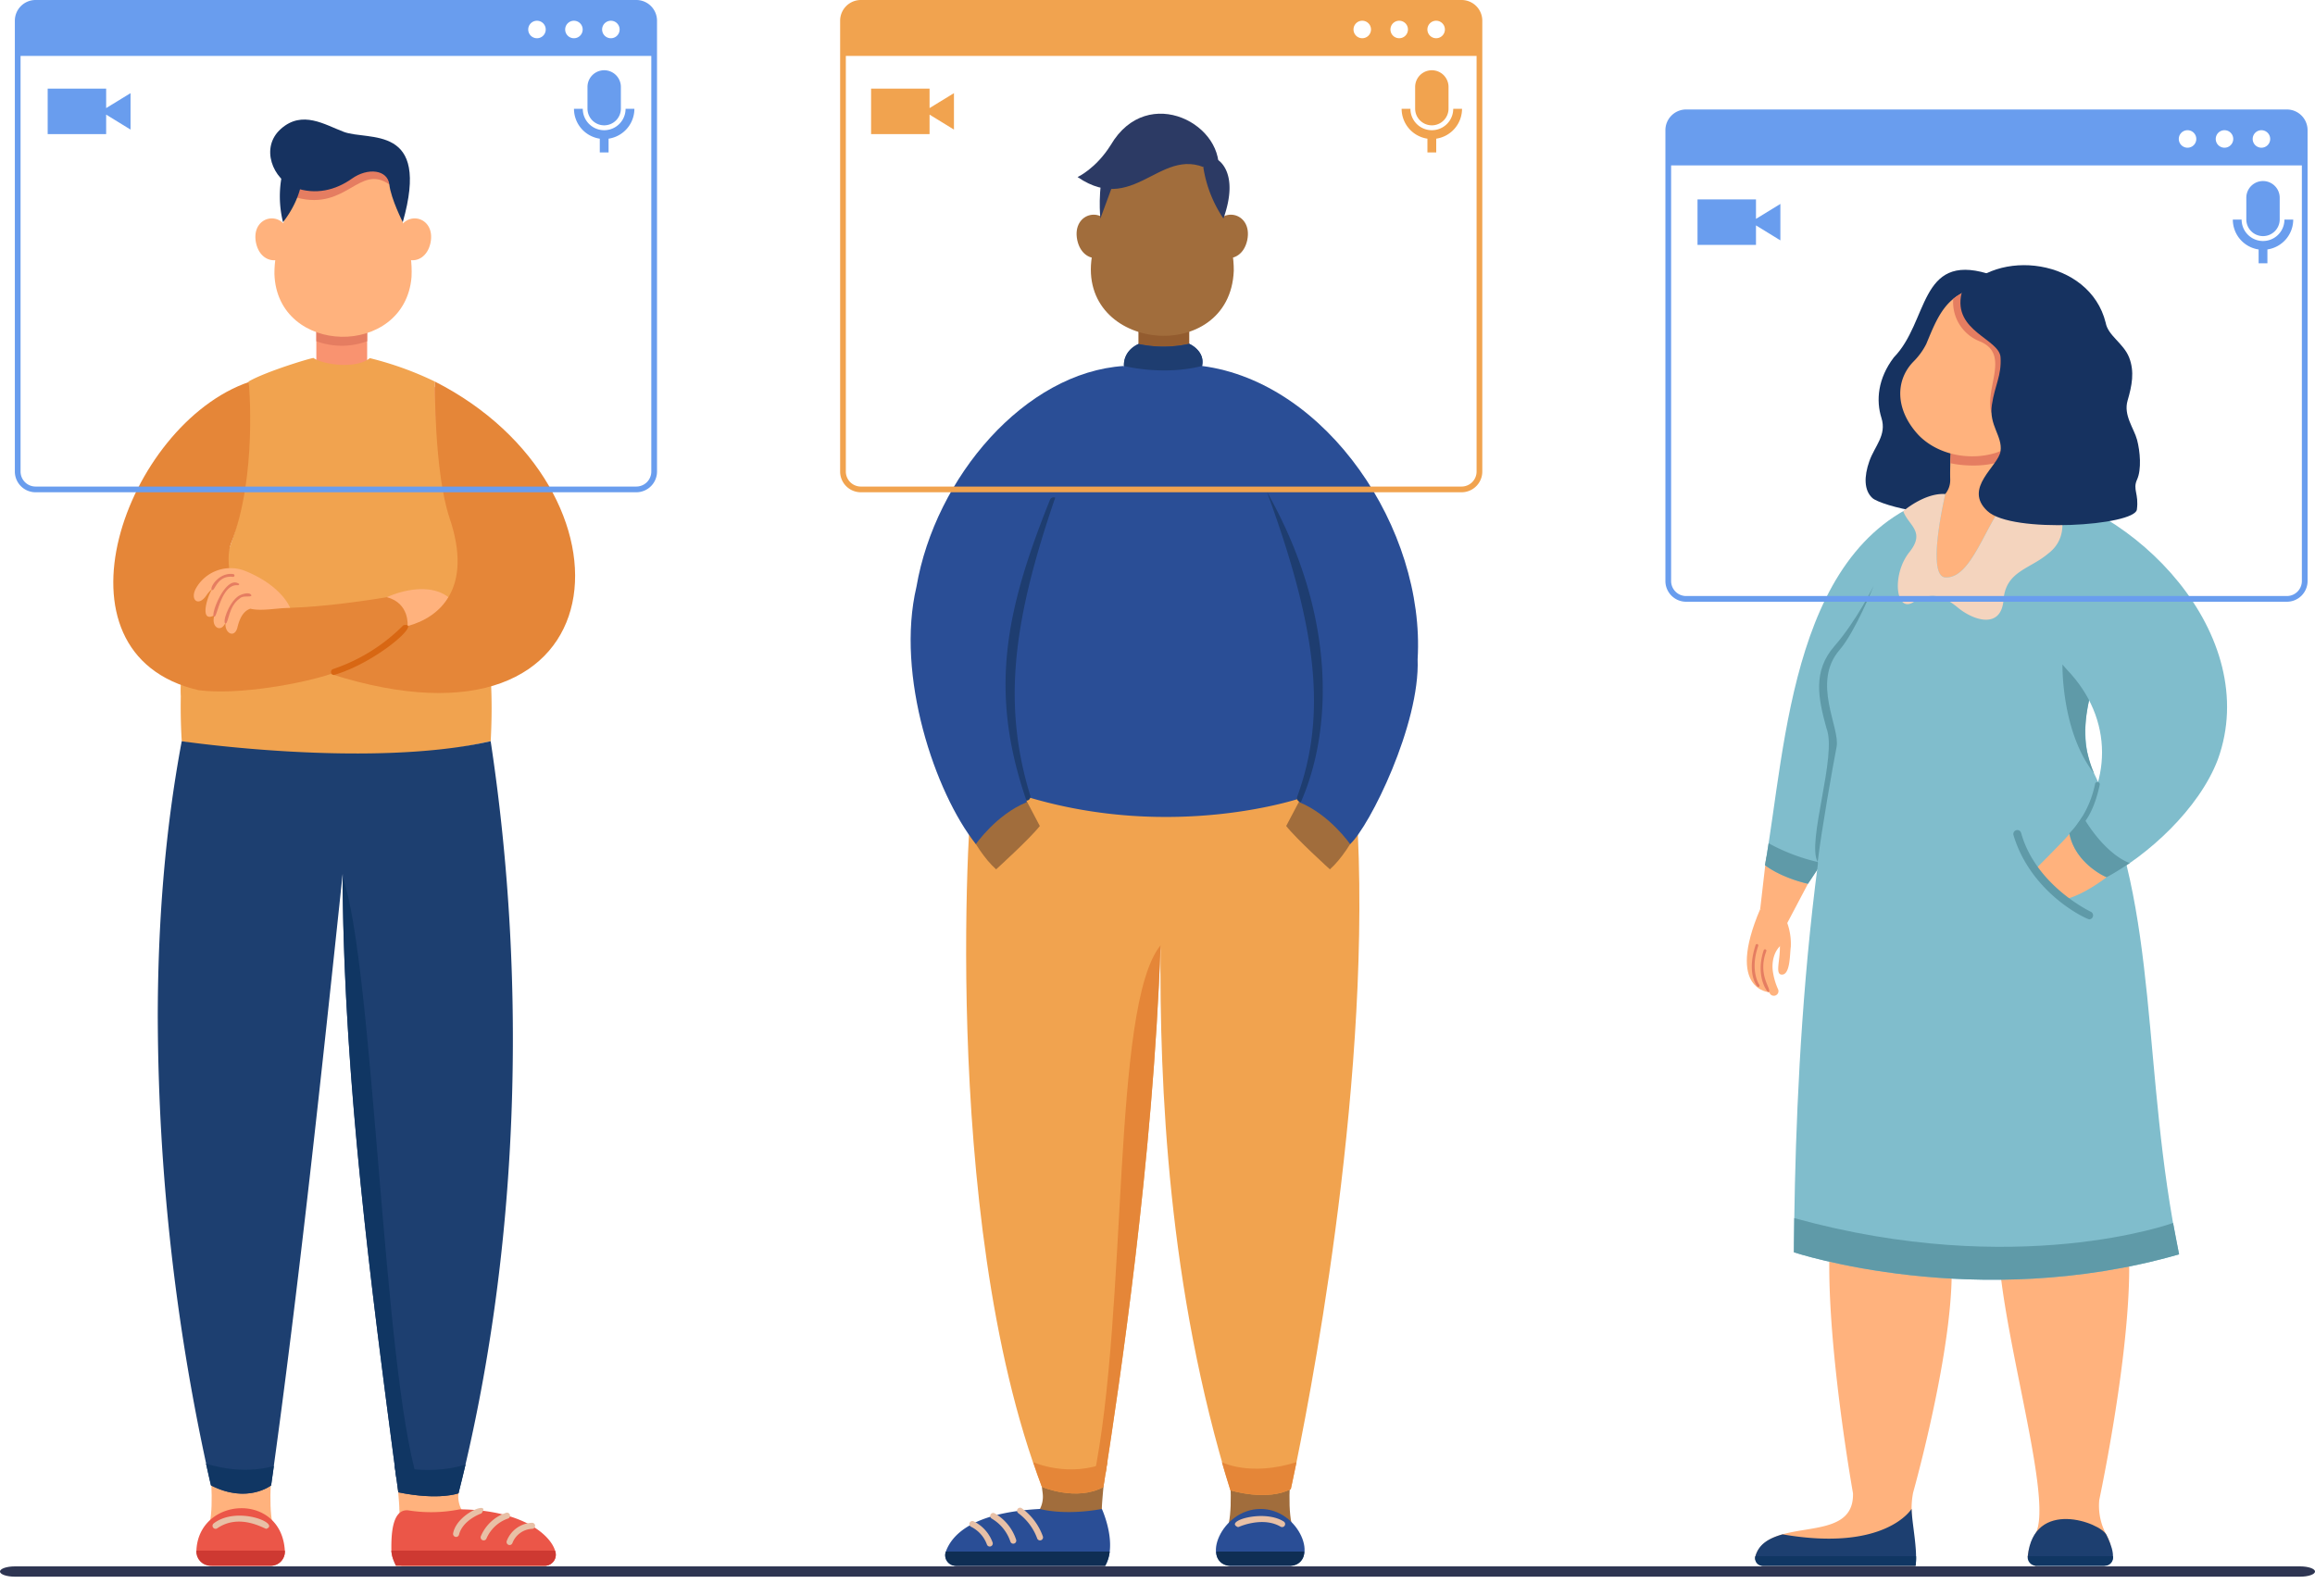 <svg id="Group_15925" data-name="Group 15925" xmlns="http://www.w3.org/2000/svg" xmlns:xlink="http://www.w3.org/1999/xlink" width="674.706" height="465.3" viewBox="0 0 674.706 465.3">
  <defs>
    <clipPath id="clip-path">
      <rect id="Rectangle_2649" data-name="Rectangle 2649" width="674.706" height="465.3" fill="none"/>
    </clipPath>
  </defs>
  <g id="Group_15924" data-name="Group 15924" clip-path="url(#clip-path)">
    <path id="Path_4979" data-name="Path 4979" d="M670.378,1321.87H4.328c-2.39,0-4.328-.672-4.328-1.5s1.938-1.5,4.328-1.5h666.05c2.39,0,4.328.672,4.328,1.5s-1.938,1.5-4.328,1.5" transform="translate(0 -862.227)" fill="#2e3552"/>
    <path id="Path_4980" data-name="Path 4980" d="M1489.037,741.827l6.541-12.408-12.168-7.79-1.75,15.173Z" transform="translate(-968.653 -471.773)" fill="#ffb27d"/>
    <path id="Path_4981" data-name="Path 4981" d="M1485.716,524.161s4.188,3.457,12.514,5.419c6.363-9.692,16.747-24.878,21.353-35.487,7.312-55.859,16.947-74.787,18.678-78.138-44.922,11.848-46.309,73.233-52.545,108.205" transform="translate(-971.304 -271.936)" fill="#80bdcc"/>
    <path id="Path_4982" data-name="Path 4982" d="M1485.716,716.4s4.188,3.457,12.514,5.419c0,0,1.407-2.092,3.485-5.248l-.648-1.111a55.944,55.944,0,0,1-14.3-5.456c-.338,2.263-.685,4.4-1.05,6.4" transform="translate(-971.304 -464.171)" fill="#5f9aa8"/>
    <path id="Path_4983" data-name="Path 4983" d="M1692.788,1106.761c.656-.439,22.6.213,21.909-1.675l.207-.266c0-3.008-.14-4.723-1.468-7.051a17.628,17.628,0,0,1-2.111-10.176c.5-2.475,16.248-76.711,4.216-89.532-5.4-5.716-29.793-4.116-32.861,4.49-5.5,19.981,16.929,85.366,9.789,95.241a18.689,18.689,0,0,0-1.983,6.179c-.072.518,1.78,2.79,2.3,2.79" transform="translate(-1099.497 -650.292)" fill="#ffb27d"/>
    <path id="Path_4984" data-name="Path 4984" d="M1479.946,1102.794h44.264c.6-4.4-2.239-14.173-.68-21.422,0,0,18.641-66.218,7.867-79.93-5.273-6.711-22.531-17.362-27.886-10.716-11.278,14,2.47,90.925,2.47,90.925.419,15.36-23.791,6.308-28.344,18.022a2.379,2.379,0,0,0,2.309,3.122" transform="translate(-965.927 -646.325)" fill="#ffb27d"/>
    <path id="Path_4985" data-name="Path 4985" d="M1479.635,1287.018h44.509c.67-4.621-1.026-12.187-1.153-16.6,0,0-7.55,12.633-37.6,7.432-3.911,1.116-6.927,2.782-7.917,6.382a2.223,2.223,0,0,0,2.163,2.791" transform="translate(-965.861 -830.547)" fill="#1d3f70"/>
    <path id="Path_4986" data-name="Path 4986" d="M1706.883,1289.839h0c0,.475,1.827,2.79,2.3,2.79h19.862c4.714-.427,2.018-6.456.785-8.992-1.76-3.62-21.208-10.81-22.95,6.2" transform="translate(-1115.894 -836.159)" fill="#1d3f70"/>
    <path id="Path_4987" data-name="Path 4987" d="M1605.886,228.248c-19.926-5.958-17.1,14.051-27.275,24.457-4.688,6.169-5.213,12.565-3.611,17.627s-1.97,8.187-3.532,12.652-1.566,8.457.893,10.715,23.523,7.59,26.606,1.563,6.919-67.013,6.919-67.013" transform="translate(-1026.658 -148.509)" fill="#163260"/>
    <path id="Path_4988" data-name="Path 4988" d="M1561.4,453.548h64.652a239.716,239.716,0,0,1-4.933-47.223c-1.916-21.383,12.384-53.282-15.675-62.227-.855-6.2-.2-17.41,1.023-22.931,2.633-9.913-13.276-13.74-15.438-3.721-.608,1.9-2.082,18.28-1.865,26.036.167,7.724-11.977,8.483-14.388,16.92a301.213,301.213,0,0,0-13.375,93.146" transform="translate(-1020.772 -203.693)" fill="#ffb27d"/>
    <path id="Path_4989" data-name="Path 4989" d="M1641.7,338.53c3.462.834,12.067,1.56,17.5-1.828-.021-.732-1.613-.068-1.643-.773a73.957,73.957,0,0,1,1.518-15.42c1.7-9.49-12.294-13.051-15.341-3.91-.869,2.762-1.629,12.2-2.032,21.931" transform="translate(-1073.28 -203.511)" fill="#e57d61"/>
    <path id="Path_4990" data-name="Path 4990" d="M1604.923,285.664c5.411,5.527,13.769,7.08,20.46,5.651.38-.082.765-.162,1.129-.264,14.446-3.746,18.625-26.221,12.681-37.916-3.573-7.971-13.72-12.823-21.779-8.825-5.634,2.991-7.77,8.734-10.288,14.777a19.97,19.97,0,0,1-3.633,5.022c-5.466,5.507-5.475,14.147,1.43,21.556" transform="translate(-1045.726 -158.785)" fill="#ffb27d"/>
    <path id="Path_4991" data-name="Path 4991" d="M1715.288,315.358c-1.659,7.661-11.013,5.684-9.429-1.993,1.659-7.661,11.013-5.683,9.429,1.993" transform="translate(-1115.107 -201.695)" fill="#f99370"/>
    <path id="Path_4992" data-name="Path 4992" d="M1718.883,321.021a.387.387,0,0,0,.369-.274c1.746-4.881-.9-6.917-4.115-5.6a.386.386,0,0,0,.281.719c2.754-1.131,4.553.583,3.094,4.657a.388.388,0,0,0,.37.5" transform="translate(-1121.135 -205.774)" fill="#c16256"/>
    <path id="Path_4993" data-name="Path 4993" d="M1715.4,323.75c.7-.092,1.087-2.92,4.066-3.223a.386.386,0,0,0-.051-.771c-2.966.243-5.185,3.825-4.016,3.994" transform="translate(-1121.252 -209.043)" fill="#c16256"/>
    <path id="Path_4994" data-name="Path 4994" d="M1651.913,259.343c8.918,3.781,1.166,13.666,3.309,20.881l5.5-19.46c-3.128-3.948-9.219-12.17-11.963-16.35a12.67,12.67,0,0,0-4.688,2.518,12.272,12.272,0,0,0,7.844,12.412" transform="translate(-1074.802 -159.788)" fill="#e57d61"/>
    <path id="Path_4995" data-name="Path 4995" d="M1510.029,633.088s53.031,17.618,112.264.6c-11.037-52.919-5.511-101.092-24.776-140.212-5.511-10.814-2.233-34.7,11.749-34.14,6.3.866-26.324-19.82-28.193-27.794-3-12.792-5.07-21.055-5.2-21.589-9.034,5.78-12.88,26.87-21.7,26.384-5.711-.315-.014-24.306-.014-24.306-9.732,5.086-14.644,12.092-18.22,22.394-.046,0-.092.014-.139.018-22.211,64.664-25.414,149.952-25.768,198.644" transform="translate(-987.199 -268.012)" fill="#80bdcc"/>
    <path id="Path_4996" data-name="Path 4996" d="M1743.483,585.749c-2.25-8.446.976-18.056,2.809-26.226h-10.2s-.407,19.562,9.214,31.738a36.956,36.956,0,0,1-1.819-5.512" transform="translate(-1134.985 -365.795)" fill="#5f9aa8"/>
    <path id="Path_4997" data-name="Path 4997" d="M1707.842,437.279c16.651,8.24,23.852,29.885,23.9,49.358-.552,14.345-13.339,26.033-22.945,35.756-7.482,39.084,113.992-53.055-2.484-110.817,0,0,1.072,25.482,1.525,25.7" transform="translate(-1115.524 -269.073)" fill="#ffb27d"/>
    <path id="Path_4998" data-name="Path 4998" d="M1700.2,409.954c2.393,8.023-.87,37.649,13.708,53.249,13.785,14.312,13.325,33.871.731,47.764,1.708,8.862,10.769,12.824,10.88,12.768,11.822-6.235,26.888-19.82,32.389-34.282,13.141-36.244-24.176-74.923-57.708-79.5" transform="translate(-1111.527 -268.012)" fill="#80bdcc"/>
    <path id="Path_4999" data-name="Path 4999" d="M1601.947,443.623c5.081-3.073,8.506-2.245,13.083,1.537s12.44,6.261,13.268-2.009c.543-8.6,7.558-9.131,12.977-13.708,8.016-6.025,2.148-16.359,2.148-16.359a51.461,51.461,0,0,0-10.353-3.128c-9.033,5.78-12.879,26.87-21.7,26.384-5.711-.315-.014-24.306-.014-24.306-6.072-.4-12.27,4.995-12.27,4.995,1.5,4.179,6.622,5.921,1.8,11.943-5.2,6.5-4.016,17.725,1.065,14.652" transform="translate(-1044.394 -268.013)" fill="#f4d4be"/>
    <path id="Path_5000" data-name="Path 5000" d="M1650.526,231.489c10.067-13.51,37.368-10.165,42.007,8.545.669,3.794,5.187,5.966,6.83,10.126s.822,8.266-.437,12.575,1.867,8.1,2.759,11.452,1.339,8.646,0,11.578.567,4.061-.055,8.749-36.381,7.131-43.565.434,3.244-13.066,3.834-17.472-3.428-7.535-2.535-13.449,2.838-8.429,2.535-13.868-13.96-7.57-11.373-18.671" transform="translate(-1078.837 -145.965)" fill="#163260"/>
    <path id="Path_5001" data-name="Path 5001" d="M1681.127,702.234s3.151,12.77,17.96,22.218l-8.1,7.4s-12.38-8.823-18.84-23Z" transform="translate(-1093.185 -459.094)" fill="#80bdcc"/>
    <path id="Path_5002" data-name="Path 5002" d="M1716.849,724.923a1.163,1.163,0,0,0,.488-2.207c-.16-.074-16.035-7.612-20.324-22.979a1.157,1.157,0,1,0-2.229.622c5.011,16.72,20.636,24.231,22.065,24.564" transform="translate(-1107.957 -456.908)" fill="#5f9aa8"/>
    <path id="Path_5003" data-name="Path 5003" d="M1510.029,1035.6s53.031,17.618,112.264.6l-1.75-9.149s-45.4,16.561-110.408-1.412c-.106,6.308-.106,9.959-.106,9.959" transform="translate(-987.199 -670.526)" fill="#5f9aa8"/>
    <path id="Path_5004" data-name="Path 5004" d="M1528.668,573.724c1.155-9.577,4.406-27.823,5.505-33.529s-7.373-18.75.9-28.32C1539.625,506.6,1545,493.2,1545,493.2s-4.963,10.162-11.422,17.566-4.727,15.282-2.363,23.947c3.223,7.812-5.835,33.261-2.544,39.006" transform="translate(-998.905 -322.438)" fill="#5f9aa8"/>
    <path id="Path_5005" data-name="Path 5005" d="M1741.906,692.29c1.708,8.862,10.769,12.824,10.88,12.768,1.791-.925,4.542-2.671,6.74-4.124,0,0-6.72-1.858-13.732-13.627a35.047,35.047,0,0,1-3.889,4.983" transform="translate(-1138.791 -449.335)" fill="#5f9aa8"/>
    <path id="Path_5006" data-name="Path 5006" d="M1748.644,671.813c4.7-4.162,6.017-12.865,6.09-12.767a.7.7,0,0,0-1.369-.233,29.577,29.577,0,0,1-5.261,11.871.7.7,0,0,0,.541,1.128" transform="translate(-1142.743 -430.341)" fill="#5f9aa8"/>
    <path id="Path_5007" data-name="Path 5007" d="M1494.134,775.477c3.194,6.124-.948,13.666,1.762,13.893,2.6.191,2.382-6.2,2.689-8.086a18.151,18.151,0,0,0-1.231-7.49c-1.061-2.1-4.343-.392-3.22,1.683" transform="translate(-976.657 -505.249)" fill="#ffb27d"/>
    <path id="Path_5008" data-name="Path 5008" d="M1486.315,786.025c-4.953,4.352-4.075,11.888-1.148,17.136a1.351,1.351,0,0,0,2.473-1.078,19.218,19.218,0,0,1-1.579-5.5c-.323-2.707.395-5.772,2.526-7.528,1.987-1.446-.33-4.531-2.272-3.028" transform="translate(-969.388 -513.61)" fill="#ffb27d"/>
    <path id="Path_5009" data-name="Path 5009" d="M1481.9,769.808s-6.3,10.2-4.728,19.9c0,0-13.077-.327-2.87-24.254,0,0,5.911,1.078,7.6,4.358" transform="translate(-961.297 -500.422)" fill="#ffb27d"/>
    <path id="Path_5010" data-name="Path 5010" d="M1484.288,811.772c1.388-.557-3.37-4.6-.594-11.922a.4.4,0,0,0-.76-.27c-2.4,7.147.726,11.951,1.353,12.192" transform="translate(-968.902 -522.559)" fill="#e57d61"/>
    <path id="Path_5011" data-name="Path 5011" d="M1476.443,807.367a.406.406,0,0,0,.328-.637c-.029-.04-2.823-4.12-.3-11.331a.4.4,0,1,0-.76-.266c-2.611,7.912.092,11.969.735,12.234" transform="translate(-964.031 -519.65)" fill="#e57d61"/>
    <path id="Path_5012" data-name="Path 5012" d="M1706.84,1310.311a2.486,2.486,0,0,0,2.482,2.791h19.98a2.41,2.41,0,0,0,2.376-2.791Z" transform="translate(-1115.852 -856.631)" fill="#103663"/>
    <path id="Path_5013" data-name="Path 5013" d="M1479.635,1313.1h44.509a13.673,13.673,0,0,0,.157-2.791h-46.83a2.223,2.223,0,0,0,2.163,2.791" transform="translate(-965.861 -856.63)" fill="#103663"/>
    <path id="Path_5014" data-name="Path 5014" d="M1583,92.179H1407.907a6.043,6.043,0,0,0-6.036,6.036V229.651a6.043,6.043,0,0,0,6.036,6.036h175.088a6.042,6.042,0,0,0,6.036-6.036V98.212A6.04,6.04,0,0,0,1583,92.179m4.368,137.472a4.376,4.376,0,0,1-4.371,4.371H1407.907a4.376,4.376,0,0,1-4.371-4.371V108.474h183.83Zm-9.234-128.877a2.55,2.55,0,1,1-2.551-2.55,2.55,2.55,0,0,1,2.551,2.55m-10.768,0a2.55,2.55,0,1,1-2.55-2.55,2.55,2.55,0,0,1,2.55,2.55m-13.318-2.55a2.55,2.55,0,1,1-2.55,2.55,2.55,2.55,0,0,1,2.55-2.55" transform="translate(-916.489 -60.263)" fill="#699dee"/>
    <path id="Path_5015" data-name="Path 5015" d="M1453.045,169.22l-7.109,4.361v-5.673h-17.043v13.249h17.043v-5.673l7.109,4.361Z" transform="translate(-934.155 -109.772)" fill="#699dee"/>
    <path id="Path_5016" data-name="Path 5016" d="M1895.726,168.488h0a4.866,4.866,0,0,1-4.866-4.866V157.3a4.866,4.866,0,1,1,9.732,0v6.322a4.866,4.866,0,0,1-4.866,4.866" transform="translate(-1236.172 -99.655)" fill="#699dee"/>
    <path id="Path_5017" data-name="Path 5017" d="M1897.1,184.9h-2.564a6.238,6.238,0,1,1-12.476,0h-2.564a8.814,8.814,0,0,0,7.52,8.707v4.018h2.563V193.6a8.814,8.814,0,0,0,7.52-8.707" transform="translate(-1228.74 -120.879)" fill="#699dee"/>
    <path id="Path_5018" data-name="Path 5018" d="M1024.955,1214.948l.894.64c0,.475.431,1.3.906,1.3.536-.259,21.837,1.233,21.426.079l.591-.806c0-3.008.4-4.589-.926-6.917-4.92-6.481,1.048-36.433.861-44.039h-22.48c-.239,7.59,5.38,37.594.671,44.025-1.324,2.334-1.948,2.71-1.943,5.718" transform="translate(-670.076 -761.766)" fill="#a16d3c"/>
    <path id="Path_5019" data-name="Path 5019" d="M799.579,1218.236H842.84c.74-2.29-1.388-12.728-.972-16.568-.157-2.382,3.275-33.268,3.531-36.463H820.613l4,31.888a7.936,7.936,0,0,1-5.372,8.53c-8,3.082-17.28,1.53-22.3,7.982a3.066,3.066,0,0,0,2.636,4.632" transform="translate(-520.726 -761.766)" fill="#a16d3c"/>
    <path id="Path_5020" data-name="Path 5020" d="M843.553,1282.936a10.93,10.93,0,0,1-1.31,4.151H798.7a3.083,3.083,0,0,1-2.93-4.08c1.653-4.666,7.391-11.439,27.455-12.488,0,0,6.826,2.032,18.049,0,0,0,3,6.507,2.281,12.417" transform="translate(-520.129 -830.616)" fill="#2a4e96"/>
    <path id="Path_5021" data-name="Path 5021" d="M1045.287,1287.087h-17.739c-8.569-.973-2.562-16.455,8.867-16.567,11.493-.113,17.432,15.612,8.872,16.567" transform="translate(-669.124 -830.617)" fill="#2a4e96"/>
    <path id="Path_5022" data-name="Path 5022" d="M909.547,858.116c-1.032,5.063-1.661,7.863-1.661,7.863-7.016,3.647-17.6.352-17.6.352-18.262-59.068-20.638-118.067-20.386-158.719-2.3,64.388-12,127.894-16.633,157.77-7.909,4.258-17.938-.06-17.938-.06C804.977,785.877,814.5,658.428,815.3,660.606H926.5c6.4,75-11.315,169.9-16.957,197.51" transform="translate(-531.68 -431.861)" fill="#f1a34f"/>
    <rect id="Rectangle_2647" data-name="Rectangle 2647" width="14.809" height="17.487" transform="translate(331.798 92.166)" fill="#935c2f"/>
    <path id="Path_5023" data-name="Path 5023" d="M803.3,664.514s5.406,13.674,12.184,19.7c0,0,9.888-8.967,12.737-12.641l-6.667-12.653Z" transform="translate(-525.166 -430.776)" fill="#a16d3c"/>
    <path id="Path_5024" data-name="Path 5024" d="M1107.584,664.514s-5.406,13.674-12.183,19.7c0,0-9.888-8.967-12.737-12.641l6.667-12.653Z" transform="translate(-707.804 -430.776)" fill="#a16d3c"/>
    <path id="Path_5025" data-name="Path 5025" d="M828.718,308.137c-2,7.1-7.925,25.485-11.523,34.307-3.237,7.811-6.544,15.177-8.728,23.352-6.217,21.979-8.534,47.4-8.136,69.53-8.835,3.605-14.782,12.208-14.782,12.208-11.911-14.983-23.431-49.142-17.317-75.018,5.481-31.94,31.7-62.567,60.486-64.379" transform="translate(-501.133 -201.448)" fill="#2a4e96"/>
    <path id="Path_5026" data-name="Path 5026" d="M1074.648,393.629c.721,19-13.98,48.673-19.673,53.906,0,0-5.942-8.6-14.781-12.208.429-22.075-2.008-48.706-8.488-70.738-2.213-8.093-5.594-15.232-8.724-23.033-3.482-8.671-9.213-26.449-11.176-33.418,36.3,4.686,65.087,47.551,62.842,85.491" transform="translate(-661.48 -201.449)" fill="#2a4e96"/>
    <path id="Path_5027" data-name="Path 5027" d="M935.22,421.909s-36.9,12.671-79.993-.4c-8.566-33.839-8.566-63.05,28.424-125.56,0,0-.511-4.177,4.214-6.408a35.1,35.1,0,0,0,14.809-.048s4.658,2,3.746,6.382c35.321,62.506,39.2,91.821,28.8,126.036" transform="translate(-556.066 -189.258)" fill="#2a4e96"/>
    <path id="Path_5028" data-name="Path 5028" d="M1030.228,188.185c-1.8,8.3-11.937,6.16-10.22-2.161,1.8-8.3,11.937-6.16,10.22,2.161" transform="translate(-666.715 -118.179)" fill="#a16d3c"/>
    <path id="Path_5029" data-name="Path 5029" d="M906.425,188.185c1.8,8.3,11.937,6.16,10.22-2.161-1.8-8.3-11.937-6.16-10.22,2.161" transform="translate(-592.458 -118.179)" fill="#a16d3c"/>
    <path id="Path_5030" data-name="Path 5030" d="M959.885,156.356c-1.156,27.806-45.75,23.729-41.35-4.194.609-5.538,2.591-9.22,3.521-18.048,2.152-20.432,31.187-21.52,33.8-.153,1.025,8.429,4.1,14.643,4.031,22.394" transform="translate(-600.304 -77.379)" fill="#a16d3c"/>
    <path id="Path_5031" data-name="Path 5031" d="M852.526,507.164c-11.024-31.962-6.085-55.406,6.866-87.719a1.159,1.159,0,0,1,1.522-.606c-12.181,35.531-15.521,60-7.263,86.883a1.165,1.165,0,0,1-1.125,1.441" transform="translate(-553.369 -273.759)" fill="#1e3d70"/>
    <path id="Path_5032" data-name="Path 5032" d="M1076.365,504.547a1.163,1.163,0,0,1-1.107-1.494c8.918-24.26,5.525-49.781-8.795-88.928,20.135,35.54,19.245,69.145,9.9,90.422" transform="translate(-697.213 -270.739)" fill="#1e3d70"/>
    <path id="Path_5033" data-name="Path 5033" d="M891.318,1231.1c-.722,4.665-1.152,7.266-1.152,7.266-7.909,4.258-17.938-.06-17.938-.06-.874-2.38-1.725-4.778-2.531-7.206,0,0,10.528,4.762,21.622,0" transform="translate(-568.574 -804.847)" fill="#e58638"/>
    <path id="Path_5034" data-name="Path 5034" d="M1050.26,1231.1c-1.032,5.063-1.661,7.863-1.661,7.863-7.016,3.647-17.6.352-17.6.352q-1.3-4.075-2.5-8.21l0,0s8.131,4.29,21.756,0" transform="translate(-672.394 -804.847)" fill="#e58638"/>
    <path id="Path_5035" data-name="Path 5035" d="M940.017,795.951s-.056,2.434,0,.162c-2.024,61.032-11.987,127.832-15.985,153.72l-3.526,1.574c10.2-49.8,5.083-137.637,19.516-155.456" transform="translate(-601.788 -520.362)" fill="#e58638"/>
    <path id="Path_5036" data-name="Path 5036" d="M968.863,295.873c.009.018.023.037.033.055-11.436,2.966-22.826.01-22.8.019,0,0-.511-4.177,4.214-6.408a35.1,35.1,0,0,0,14.809-.048s4.658,2,3.746,6.382" transform="translate(-618.509 -189.258)" fill="#1e3d70"/>
    <path id="Path_5037" data-name="Path 5037" d="M821.9,1288.078a.882.882,0,0,1-.817-.551,9.339,9.339,0,0,0-4.594-5.189.882.882,0,0,1,.651-1.639,11.076,11.076,0,0,1,5.577,6.165.886.886,0,0,1-.817,1.214" transform="translate(-533.435 -837.225)" fill="#e8c0a6"/>
    <path id="Path_5038" data-name="Path 5038" d="M840.22,1282.8a.882.882,0,0,1-.842-.621,12.3,12.3,0,0,0-5.421-6.685.882.882,0,0,1,.815-1.564,13.876,13.876,0,0,1,6.291,7.728.886.886,0,0,1-.843,1.143" transform="translate(-544.905 -832.773)" fill="#e8c0a6"/>
    <path id="Path_5039" data-name="Path 5039" d="M862.773,1278.946a.881.881,0,0,1-.833-.592,15.9,15.9,0,0,0-5.489-7.335.882.882,0,0,1,.974-1.47,17.413,17.413,0,0,1,6.18,8.226.886.886,0,0,1-.833,1.172" transform="translate(-559.66 -829.878)" fill="#e8c0a6"/>
    <path id="Path_5040" data-name="Path 5040" d="M1040.355,1279.684c-4.126-1.7,7.538-5.274,13.324-1.643a.882.882,0,1,1-.891,1.522c-5.168-3.025-12,.011-12.069.042a.871.871,0,0,1-.363.079" transform="translate(-679.578 -834.507)" fill="#e8c0a6"/>
    <path id="Path_5041" data-name="Path 5041" d="M795.792,1306.381h47.76a10.926,10.926,0,0,1-1.31,4.151H798.7a3.085,3.085,0,0,1-2.9-4.151" transform="translate(-520.128 -854.061)" fill="#0f2e54"/>
    <path id="Path_5042" data-name="Path 5042" d="M1045.494,1310.531h-17.739a3.931,3.931,0,0,1-3.934-4.151h25.606a3.932,3.932,0,0,1-3.934,4.151" transform="translate(-669.33 -854.061)" fill="#0f2e54"/>
    <path id="Path_5043" data-name="Path 5043" d="M888.313,0H713.222a6.043,6.043,0,0,0-6.036,6.036V137.472a6.043,6.043,0,0,0,6.036,6.036H888.31a6.042,6.042,0,0,0,6.036-6.036V6.033A6.04,6.04,0,0,0,888.313,0m4.368,137.472a4.376,4.376,0,0,1-4.371,4.371H713.222a4.375,4.375,0,0,1-4.371-4.371V16.3H892.681ZM883.447,8.595a2.55,2.55,0,1,1-2.55-2.55,2.55,2.55,0,0,1,2.55,2.55m-10.768,0a2.551,2.551,0,1,1-2.55-2.55,2.55,2.55,0,0,1,2.55,2.55m-13.318-2.55a2.55,2.55,0,1,1-2.551,2.55,2.55,2.55,0,0,1,2.551-2.55" transform="translate(-462.331)" fill="#f1a34f"/>
    <path id="Path_5044" data-name="Path 5044" d="M757.4,75.943,750.29,80.3V74.63H733.248V87.88H750.29V82.206l7.109,4.361Z" transform="translate(-479.369 -48.79)" fill="#f1a34f"/>
    <path id="Path_5045" data-name="Path 5045" d="M1196.073,75.211h0a4.866,4.866,0,0,1-4.866-4.866V64.023a4.866,4.866,0,1,1,9.732,0v6.322a4.866,4.866,0,0,1-4.866,4.866" transform="translate(-778.765 -38.675)" fill="#f1a34f"/>
    <path id="Path_5046" data-name="Path 5046" d="M1197.443,91.62h-2.564a6.238,6.238,0,1,1-12.476,0h-2.564a8.814,8.814,0,0,0,7.52,8.707v4.017h2.563v-4.017a8.814,8.814,0,0,0,7.52-8.707" transform="translate(-771.334 -59.898)" fill="#f1a34f"/>
    <path id="Path_5047" data-name="Path 5047" d="M343.437,191.028c-1.731,8-11.5,5.932-9.842-2.081,1.731-8,11.5-5.932,9.842,2.081" transform="translate(-217.969 -120.217)" fill="#ffb27d"/>
    <path id="Path_5048" data-name="Path 5048" d="M215.145,191.028c1.731,8,11.5,5.932,9.842-2.081-1.731-8-11.5-5.932-9.842,2.081" transform="translate(-140.531 -120.217)" fill="#ffb27d"/>
    <rect id="Rectangle_2648" data-name="Rectangle 2648" width="14.809" height="17.489" transform="translate(92.198 91.62)" fill="#f99370"/>
    <path id="Path_5049" data-name="Path 5049" d="M266.285,264.614v7.853a21.4,21.4,0,0,0,14.809,0v-7.853Z" transform="translate(-174.087 -172.994)" fill="#e57d61"/>
    <path id="Path_5050" data-name="Path 5050" d="M193.874,1214.374l-.52.248c0,.475-1.218,2.718-1.694,2.718l-21.511-1.113c-.118-3.215-.815-4.457.662-6.985,4.921-6.5-1.049-36.42-.861-44.039h22.48c.239,7.59-5.38,37.594-.671,44.025,1.316,2.335,2.122,2.141,2.115,5.146" transform="translate(-111.062 -761.765)" fill="#ffb27d"/>
    <path id="Path_5051" data-name="Path 5051" d="M371.7,1218.235H328.478c-.74-2.29,1.388-12.728.972-16.568.156-2.382-3.275-33.268-3.531-36.463h24.787l-4,31.887a7.937,7.937,0,0,0,5.372,8.53c7.995,3.075,17.235,1.538,22.276,7.947a3.086,3.086,0,0,1-2.655,4.666" transform="translate(-213.073 -761.765)" fill="#ffb27d"/>
    <path id="Path_5052" data-name="Path 5052" d="M258.595,335.464c15.582,5.445,33.433,16.716,34.649,34.933-2.465,11-37.241,11.237-47.1,11.3-6.907-.436-8.742,9.656-2.2,11.7,2.941.964,6.082,1.858,9.086,2.58,26.841,7.208,68.8,5.675,66.875-31.862-1.127-28.85-25.988-51-52.268-58.463-20.17-6.219-29.316,23.854-9.05,29.822" transform="translate(-156.834 -199.266)" fill="#f99370"/>
    <path id="Path_5053" data-name="Path 5053" d="M152.087,399.934c-.771-15.772,9.543-29.635,14.652-44.465,5.205-14.938,4.95-30.927,5.1-47.2,5.06-2.989,19.776-7.389,18.988-6.826,2.951,1.938,12.3,3.251,16.364,0a96.353,96.353,0,0,1,18.961,6.831c-.218,12.354,2.235,37.774,8.363,51.722,7.252,17.567,8.908,34.132,7.9,53.128-28.672,6.48-60.8,6.381-90.041,0-.136-2.225-.392-6.715-.282-13.185" transform="translate(-99.402 -197.037)" fill="#f1a34f"/>
    <path id="Path_5054" data-name="Path 5054" d="M325.643,498.374s10.964-5.292,17.952,0c0,0-4.307,8.882-11.893,8.978Z" transform="translate(-212.893 -324.28)" fill="#ffb27d"/>
    <path id="Path_5055" data-name="Path 5055" d="M120.245,411.512c11.71,1.509,30.424-2,38.494-4.724,16.4-5.373,22.4-13.981,22.4-13.981s.694-6.641-6.039-8.414c0,0-32.59,5.674-41.466,1.772-3.592-1.578-5.9-12.472-3.947-17.433,7.769-19.7,5.172-47.056,5.172-47.056-35.715,12.3-60.242,79.2-14.617,89.836" transform="translate(-62.353 -210.299)" fill="#e58638"/>
    <path id="Path_5056" data-name="Path 5056" d="M278.367,406.511c86.182,27.458,91.494-54.189,30.364-85.251,0,0-.25,26.364,4.3,39.847,6.934,20.53-2.966,28.978-12.26,31.428l-22.408,13.977" transform="translate(-181.986 -210.027)" fill="#e58638"/>
    <path id="Path_5057" data-name="Path 5057" d="M132.809,705.014a624.98,624.98,0,0,0,15.5,136.019c10.584,5.433,17.535,0,17.535,0,8.1-57.816,14.765-120.831,20.854-178.258.178,59.693,8.382,121.464,16.212,180.276,12,2.443,17.544.278,17.544.278,17.8-70.387,20.137-148.259,9.376-219.242-35.565,8.048-90.04,0-90.04,0-5,26.648-6.986,53.884-6.984,80.928" transform="translate(-86.825 -408.003)" fill="#1d3f70"/>
    <path id="Path_5058" data-name="Path 5058" d="M231,161.548c.729,23.954,37.993,24.606,39.959.9.4-8.7-2.389-11.485-3.53-22.324-2.073-19.677-30.034-20.724-32.548-.147-.989,8.116-3.953,14.132-3.882,21.567" transform="translate(-151.018 -81.692)" fill="#ffb27d"/>
    <path id="Path_5059" data-name="Path 5059" d="M277,141.474c-8.742-6.1-12.4,7.661-26.854,3.878v-4.732l15.2-5.12L275.8,134.16l2.363,5.2Z" transform="translate(-163.533 -87.709)" fill="#e57d61"/>
    <path id="Path_5060" data-name="Path 5060" d="M266.087,130.577s-3.435-6.732-3.93-11-6.221-5.007-10.924-1.669-10.573,4.855-16.741,2.579-10.16-11.628-3.885-17.144c6.213-5.462,12.675-1.206,18.264.91,7.213,2.731,25.4-2.506,17.216,26.32" transform="translate(-148.694 -65.817)" fill="#163260"/>
    <path id="Path_5061" data-name="Path 5061" d="M236.429,156.825s5.346-6.293,5.649-13.879l-5.4-2.124a31.425,31.425,0,0,0-.248,16" transform="translate(-153.953 -92.064)" fill="#163260"/>
    <path id="Path_5062" data-name="Path 5062" d="M279.473,540.789a.886.886,0,0,1-.269-1.721,52.169,52.169,0,0,0,20.5-12.777c5.885-1.187-7.963,10.965-20.234,14.5" transform="translate(-182.143 -344.015)" fill="#d86713"/>
    <path id="Path_5063" data-name="Path 5063" d="M329.438,1282.88c.076,2.078,1.065,4.466,3.488,4.41H374.12a3.226,3.226,0,0,0,3.042-4.335c-1.238-4.447-9.3-11.954-27.792-12.124a42.49,42.49,0,0,1-15.082.295c-4.81-.411-4.9,7.64-4.85,11.754" transform="translate(-215.369 -830.821)" fill="#eb5648"/>
    <path id="Path_5064" data-name="Path 5064" d="M165.374,1281.787a4.569,4.569,0,0,0,4.56,4.883h17.059a4.129,4.129,0,0,0,4.135-4.335c-.964-17.161-24.677-15.858-25.754-.548" transform="translate(-108.108 -830.2)" fill="#eb5648"/>
    <path id="Path_5065" data-name="Path 5065" d="M332.22,1233.562c.667,4.85,1.06,7.581,1.06,7.581,12,2.443,17.544.278,17.544.278q1.083-4.214,2.069-8.409s-8.321,3.217-20.673.551" transform="translate(-217.193 -806.095)" fill="#103663"/>
    <path id="Path_5066" data-name="Path 5066" d="M173.349,1232.316c.907,4.123,1.467,6.354,1.467,6.354,10.584,5.433,17.535,0,17.535,0q.4-2.763.81-5.688s-8.432,2.939-19.812-.666" transform="translate(-113.329 -805.641)" fill="#103663"/>
    <path id="Path_5067" data-name="Path 5067" d="M288.366,741.5c.648,57.118,8.223,115.964,15.679,172.274l6.206.523c-10.15-32.8-12.812-150.235-21.862-175.888,0-.19-.017,2.1-.023,3.091" transform="translate(-188.523 -482.739)" fill="#103663"/>
    <path id="Path_5068" data-name="Path 5068" d="M163.761,484.293a11.568,11.568,0,0,1,14.335-5.08c10.713,4.321,13.111,10.752,13.111,10.752-3.756.054-8.438,1.059-11.594.256-1.612.554-2.894,1.977-3.738,5.343-.8,3.544-3.99,1.739-3.457-1.417-1.257,3.33-4.441,1.475-3.256-2.035-4.54,2.535-2.123-5.714-.575-7.719a8.406,8.406,0,0,0-1.759,1.919c-2.372,3.532-4.9,1.3-3.066-2.019" transform="translate(-106.649 -312.773)" fill="#ffb27d"/>
    <path id="Path_5069" data-name="Path 5069" d="M189.348,508.36c-1.088-.026.708-5.818,3.622-7.943.868-.6,3.424-1.494,3.9-.238-.33.689-2.393-.18-3.45.9-3.221,2.2-3.225,7.148-4.077,7.277" transform="translate(-123.579 -326.582)" fill="#e57d61"/>
    <path id="Path_5070" data-name="Path 5070" d="M179.933,500.351c-1.625.532,3.145-12.523,7.222-9.487a.4.4,0,0,1-.448.353c-4.761-.418-5.989,9.268-6.774,9.133" transform="translate(-117.42 -320.608)" fill="#e57d61"/>
    <path id="Path_5071" data-name="Path 5071" d="M178.292,487.932c-1.315-.076,1.642-5.332,6.061-4.655a.4.4,0,0,1-.12.8c-4.377-.523-5.2,3.809-5.94,3.858" transform="translate(-116.354 -315.908)" fill="#e57d61"/>
    <path id="Path_5072" data-name="Path 5072" d="M377.149,1305.63h-47.7a11.083,11.083,0,0,0,1.337,4.41h43.344a3.227,3.227,0,0,0,3.014-4.41" transform="translate(-215.384 -853.571)" fill="#ce3932"/>
    <path id="Path_5073" data-name="Path 5073" d="M165.266,1305.705a4.153,4.153,0,0,0,4.162,4.335h17.5a4.13,4.13,0,0,0,4.131-4.41H165.27c0,.025,0,.05,0,.075" transform="translate(-108.041 -853.571)" fill="#ce3932"/>
    <path id="Path_5074" data-name="Path 5074" d="M194.573,1279.988c-.458.075-7.735-4.665-14.3-.159a.882.882,0,0,1-1.009-1.447c6.829-5.191,19.466.074,15.313,1.605" transform="translate(-116.946 -834.295)" fill="#e8c0a6"/>
    <path id="Path_5075" data-name="Path 5075" d="M427.29,1288.639a.887.887,0,0,1-.819-1.21,8.227,8.227,0,0,1,7.373-5.28.882.882,0,0,1,0,1.764,6.479,6.479,0,0,0-5.739,4.172.882.882,0,0,1-.819.555" transform="translate(-278.768 -838.22)" fill="#e8c0a6"/>
    <path id="Path_5076" data-name="Path 5076" d="M405.45,1281.693a.887.887,0,0,1-.815-1.218,12.2,12.2,0,0,1,7.381-6.842.882.882,0,0,1,.485,1.7,10.645,10.645,0,0,0-6.254,5.862.883.883,0,0,1-.8.5" transform="translate(-264.489 -832.625)" fill="#e8c0a6"/>
    <path id="Path_5077" data-name="Path 5077" d="M382.245,1278.112a.886.886,0,0,1-.854-1.1c1.145-5.854,11.321-9.679,8.222-5.739-.048,0-5.453,1.877-6.527,6.225a.882.882,0,0,1-.84.617" transform="translate(-249.319 -830.056)" fill="#e8c0a6"/>
    <path id="Path_5078" data-name="Path 5078" d="M193.627,0H18.536A6.043,6.043,0,0,0,12.5,6.037V137.473a6.043,6.043,0,0,0,6.036,6.036H193.624a6.043,6.043,0,0,0,6.036-6.036V6.034A6.04,6.04,0,0,0,193.627,0m4.368,137.472a4.376,4.376,0,0,1-4.371,4.371H18.536a4.376,4.376,0,0,1-4.371-4.371V16.3h183.83ZM188.761,8.6a2.55,2.55,0,1,1-2.55-2.55,2.55,2.55,0,0,1,2.55,2.55m-10.768,0a2.55,2.55,0,1,1-2.55-2.55,2.55,2.55,0,0,1,2.55,2.55m-13.318-2.55a2.55,2.55,0,1,1-2.55,2.55,2.55,2.55,0,0,1,2.55-2.55" transform="translate(-8.172 -0.001)" fill="#699dee"/>
    <path id="Path_5079" data-name="Path 5079" d="M64.283,75.943,57.174,80.3V74.63H40.132V87.88H57.174V82.206l7.109,4.361Z" transform="translate(-26.236 -48.79)" fill="#699dee"/>
    <path id="Path_5080" data-name="Path 5080" d="M499.387,75.211h0a4.866,4.866,0,0,1-4.866-4.866V64.023a4.866,4.866,0,0,1,9.732,0v6.322a4.866,4.866,0,0,1-4.866,4.866" transform="translate(-323.299 -38.675)" fill="#699dee"/>
    <path id="Path_5081" data-name="Path 5081" d="M500.758,91.62h-2.563a6.238,6.238,0,1,1-12.476,0h-2.563a8.814,8.814,0,0,0,7.52,8.707v4.017h2.564v-4.017a8.814,8.814,0,0,0,7.52-8.707" transform="translate(-315.868 -59.898)" fill="#699dee"/>
    <path id="Path_5082" data-name="Path 5082" d="M925.9,155.872s-.9-8.908,1.3-14.895l3.788,1.1Z" transform="translate(-605.198 -92.165)" fill="#2c3a64"/>
    <path id="Path_5083" data-name="Path 5083" d="M947.946,113.689c2.945-14.515-20.441-27.219-31.234-8.811-4.328,6.9-9.654,9.32-9.654,9.32,17.622,12.093,25.255-12.229,40.888-.509" transform="translate(-593 -62.581)" fill="#2c3a64"/>
    <path id="Path_5084" data-name="Path 5084" d="M1018.783,151.523a36.671,36.671,0,0,1-5.856-14.893l4.085-2.3s6.627,3.525,1.771,17.2" transform="translate(-662.213 -87.817)" fill="#2c3a64"/>
  </g>
</svg>
